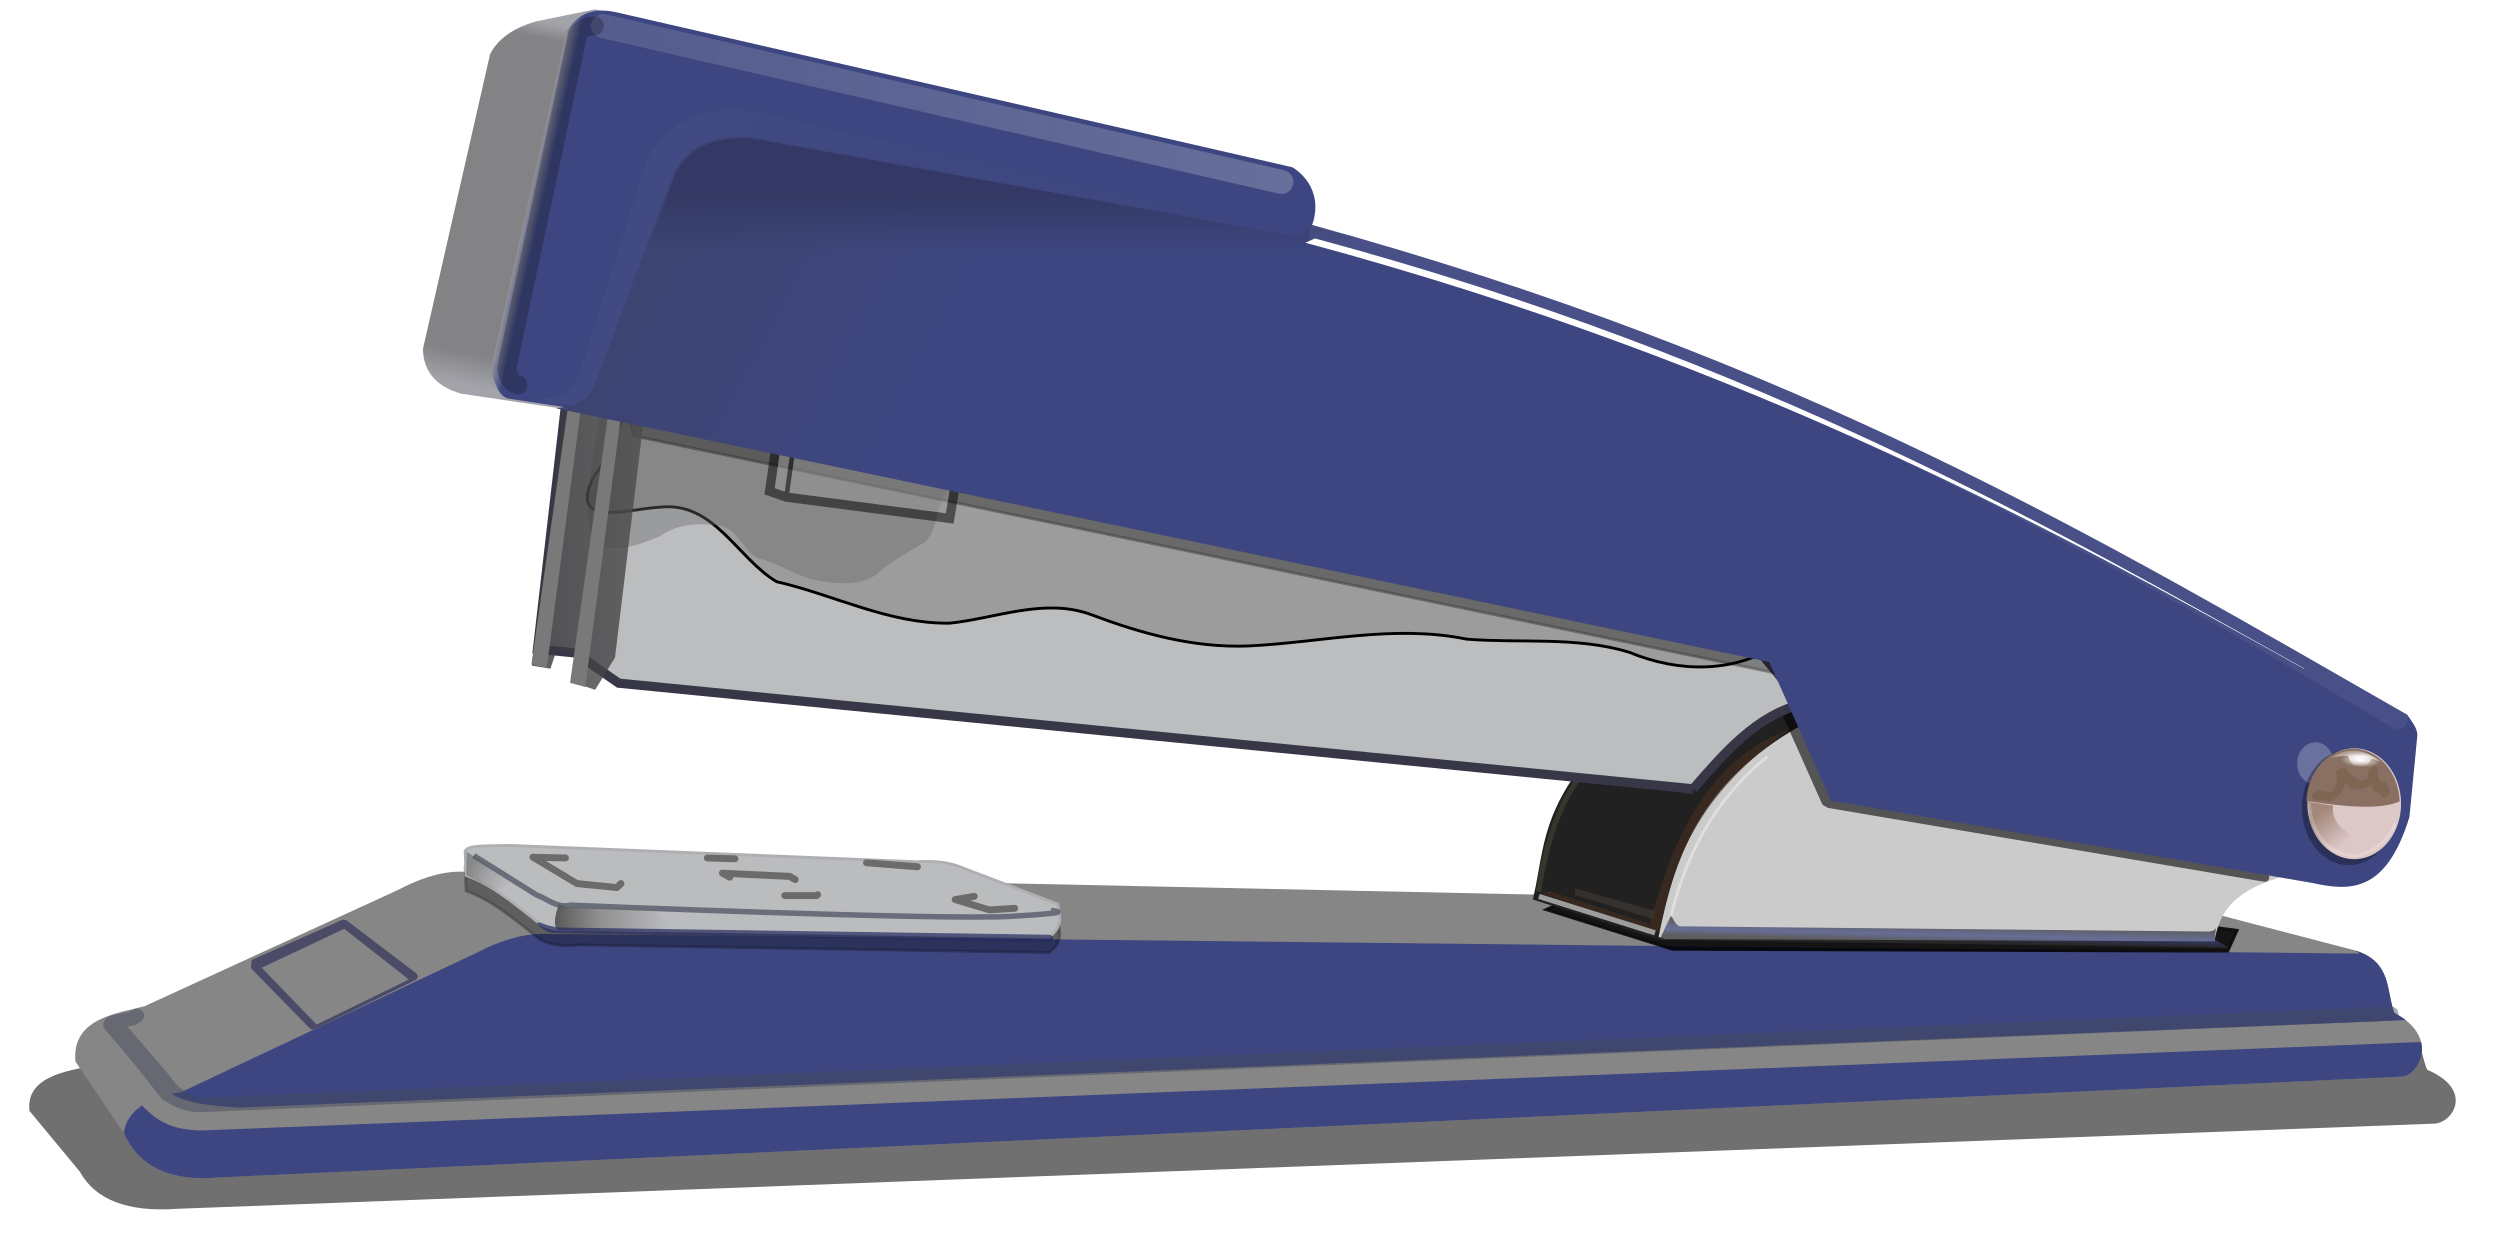<?xml version="1.0" encoding="UTF-8" standalone="no"?>
<!-- Created with Inkscape (http://www.inkscape.org/) -->
<svg xmlns:inkscape="http://www.inkscape.org/namespaces/inkscape" xmlns:rdf="http://www.w3.org/1999/02/22-rdf-syntax-ns#" xmlns="http://www.w3.org/2000/svg" xmlns:cc="http://web.resource.org/cc/" xmlns:xlink="http://www.w3.org/1999/xlink" xmlns:dc="http://purl.org/dc/elements/1.1/" xmlns:svg="http://www.w3.org/2000/svg" xmlns:sodipodi="http://sodipodi.sourceforge.net/DTD/sodipodi-0.dtd" xmlns:ns1="http://sozi.baierouge.fr" id="svg2" viewBox="0 0 865.54 432.77" version="1.0" inkscape:version="0.91 r13725">
  <defs id="defs4">
    <filter id="filter3306" y="-.106" width="1.023" x="-.011" height="1.212">
      <feGaussianBlur id="feGaussianBlur3308" stdDeviation="3.742" inkscape:collect="always"/>
    </filter>
    <filter id="filter3240" y="-.154" width="1.049" x="-.024" height="1.308">
      <feGaussianBlur id="feGaussianBlur3242" stdDeviation="2.096" inkscape:collect="always"/>
    </filter>
    <filter id="filter3331" y="-.32" width="1.198" x="-.099" height="1.641">
      <feGaussianBlur id="feGaussianBlur3333" stdDeviation="0.949" inkscape:collect="always"/>
    </filter>
    <filter id="filter3335" y="-.601" width="1.227" x="-.114" height="2.202">
      <feGaussianBlur id="feGaussianBlur3337" stdDeviation="0.949" inkscape:collect="always"/>
    </filter>
    <filter id="filter3339" y="-.843" width="1.331" x="-.165" height="2.687">
      <feGaussianBlur id="feGaussianBlur3341" stdDeviation="0.949" inkscape:collect="always"/>
    </filter>
    <filter id="filter3343" y="-.492" width="1.165" x="-.083" height="1.984">
      <feGaussianBlur id="feGaussianBlur3345" stdDeviation="0.949" inkscape:collect="always"/>
    </filter>
    <filter id="filter3347" y="-.85" width="1.381" x="-.191" height="2.7">
      <feGaussianBlur id="feGaussianBlur3349" stdDeviation="0.949" inkscape:collect="always"/>
    </filter>
    <filter id="filter3351" y="-.176" width="1.139" x="-.069" height="1.353">
      <feGaussianBlur id="feGaussianBlur3353" stdDeviation="0.949" inkscape:collect="always"/>
    </filter>
    <filter id="filter3359" y="-.118" width="1.027" x="-.013" height="1.235">
      <feGaussianBlur id="feGaussianBlur3361" stdDeviation="1.137" inkscape:collect="always"/>
    </filter>
    <filter id="filter3367">
      <feGaussianBlur id="feGaussianBlur3369" stdDeviation="0.241" inkscape:collect="always"/>
    </filter>
    <linearGradient id="linearGradient3379" y2="434.48" gradientUnits="userSpaceOnUse" x2="278.47" y1="426.42" x1="265.67">
      <stop id="stop3375" style="stop-color:#575757" offset="0"/>
      <stop id="stop3381" style="stop-color:#616161;stop-opacity:.498" offset=".47"/>
      <stop id="stop3377" style="stop-color:#6b6b6b;stop-opacity:0" offset="1"/>
    </linearGradient>
    <linearGradient id="linearGradient3391" y2="444.79" gradientUnits="userSpaceOnUse" x2="334.68" y1="444.79" x1="293.82">
      <stop id="stop3411" style="stop-color:#575757" offset="0"/>
      <stop id="stop3413" style="stop-color:#616161;stop-opacity:.498" offset=".385"/>
      <stop id="stop3415" style="stop-color:#6b6b6b;stop-opacity:0" offset="1"/>
    </linearGradient>
    <filter id="filter3433" y="-.162" width="1.012" x="-.006" height="1.323">
      <feGaussianBlur id="feGaussianBlur3435" stdDeviation="0.464" inkscape:collect="always"/>
    </filter>
    <filter id="filter3472">
      <feGaussianBlur id="feGaussianBlur3474" stdDeviation="1.167" inkscape:collect="always"/>
    </filter>
    <filter id="filter3498" y="-.035" width="1.244" x="-.122" height="1.069">
      <feGaussianBlur id="feGaussianBlur3500" stdDeviation="1.884" inkscape:collect="always"/>
    </filter>
    <filter id="filter3542" y="-.104" width="1.084" x="-.042" height="1.209">
      <feGaussianBlur id="feGaussianBlur3544" stdDeviation="4.583" inkscape:collect="always"/>
    </filter>
    <linearGradient id="linearGradient3566" y2="252.65" gradientUnits="userSpaceOnUse" x2="535.08" y1="192.51" x1="310.54">
      <stop id="stop3522" style="stop-color:#ffffff" offset="0"/>
      <stop id="stop3528" style="stop-color:#ffffff;stop-opacity:.498" offset=".221"/>
      <stop id="stop3524" style="stop-color:#ffffff;stop-opacity:0" offset="1"/>
    </linearGradient>
    <linearGradient id="linearGradient3581" y2="163.9" gradientUnits="userSpaceOnUse" x2="554.24" y1="163.9" x1="306.78">
      <stop id="stop3462" style="stop-color:#a9acbf;stop-opacity:.761" offset="0"/>
      <stop id="stop3464" style="stop-color:#d1d3dc" offset="1"/>
    </linearGradient>
    <linearGradient id="linearGradient3584" y2="175.72" gradientUnits="userSpaceOnUse" x2="289.82" y1="203.3" x1="414.9">
      <stop id="stop3504" style="stop-color:#3d4680" offset="0"/>
      <stop id="stop3510" style="stop-color:#3d4680" offset=".962"/>
      <stop id="stop3506" style="stop-color:#90919a" offset="1"/>
    </linearGradient>
    <linearGradient id="linearGradient3587" y2="135.19" gradientUnits="userSpaceOnUse" x2="293.13" y1="261.39" x1="267.85">
      <stop id="stop3442" style="stop-color:#a3a4aa" offset="0"/>
      <stop id="stop3448" style="stop-color:#838386" offset=".088"/>
      <stop id="stop3450" style="stop-color:#838386" offset=".957"/>
      <stop id="stop3444" style="stop-color:#a3a4aa" offset="1"/>
    </linearGradient>
    <linearGradient id="linearGradient3595" y2="459.37" gradientUnits="userSpaceOnUse" x2="843.46" y1="189.92" x1="338.35">
      <stop id="stop3591" style="stop-color:#3d4471" offset="0"/>
      <stop id="stop3597" style="stop-color:#3d4680" offset=".177"/>
      <stop id="stop3593" style="stop-color:#3d4680" offset="1"/>
    </linearGradient>
    <linearGradient id="linearGradient3614" y2="214.13" gradientUnits="userSpaceOnUse" x2="448.16" y1="194.35" x1="448.16">
      <stop id="stop3610" style="stop-color:#333964" offset="0"/>
      <stop id="stop3612" style="stop-color:#333964;stop-opacity:0" offset="1"/>
    </linearGradient>
    <filter id="filter3623">
      <feGaussianBlur id="feGaussianBlur3625" stdDeviation="1.389" inkscape:collect="always"/>
    </filter>
    <filter id="filter3649">
      <feGaussianBlur id="feGaussianBlur3651" stdDeviation="0.866" inkscape:collect="always"/>
    </filter>
    <filter id="filter3698">
      <feGaussianBlur id="feGaussianBlur3700" stdDeviation="0.371" inkscape:collect="always"/>
    </filter>
    <filter id="filter3744" y="-.087" width="1.214" x="-.107" height="1.174">
      <feGaussianBlur id="feGaussianBlur3746" stdDeviation="1.337" inkscape:collect="always"/>
    </filter>
    <filter id="filter3767">
      <feGaussianBlur id="feGaussianBlur3769" stdDeviation="0.104" inkscape:collect="always"/>
    </filter>
    <radialGradient id="radialGradient3805" gradientUnits="userSpaceOnUse" cy="382.27" cx="921.53" gradientTransform="matrix(-.798 -.057 .02 -.271 1647.1 546.44)" r="8.678">
      <stop id="stop3847" style="stop-color:#ffffff" offset="0"/>
      <stop id="stop3849" style="stop-color:#ffffff;stop-opacity:.498" offset=".478"/>
      <stop id="stop3851" style="stop-color:#ffffff;stop-opacity:0" offset="1"/>
    </radialGradient>
    <linearGradient id="linearGradient3810" y2="419.03" gradientUnits="userSpaceOnUse" x2="914.2" y1="408.18" x1="905.81">
      <stop id="stop3674" style="stop-color:#a3887a" offset="0"/>
      <stop id="stop3676" style="stop-color:#a3887a;stop-opacity:0" offset="1"/>
    </linearGradient>
    <radialGradient id="radialGradient3823" gradientUnits="userSpaceOnUse" cy="392.76" cx="919.22" gradientTransform="matrix(-1.375 .013 -.003 -.36 2184.3 518.77)" r="8.796">
      <stop id="stop3827" style="stop-color:#ffffff" offset="0"/>
      <stop id="stop3829" style="stop-color:#ffffff;stop-opacity:.498" offset=".482"/>
      <stop id="stop3831" style="stop-color:#ffffff;stop-opacity:0" offset="1"/>
    </radialGradient>
    <filter id="filter3841">
      <feGaussianBlur id="feGaussianBlur3843" stdDeviation="0.236" inkscape:collect="always"/>
    </filter>
    <filter id="filter3886">
      <feGaussianBlur id="feGaussianBlur3888" stdDeviation="0.498" inkscape:collect="always"/>
    </filter>
    <filter id="filter3920">
      <feGaussianBlur id="feGaussianBlur3922" stdDeviation="0.548" inkscape:collect="always"/>
    </filter>
    <filter id="filter3938">
      <feGaussianBlur id="feGaussianBlur3940" stdDeviation="0.379" inkscape:collect="always"/>
    </filter>
    <filter id="filter3958">
      <feGaussianBlur id="feGaussianBlur3960" stdDeviation="0.485" inkscape:collect="always"/>
    </filter>
    <filter id="filter3980">
      <feGaussianBlur id="feGaussianBlur3982" stdDeviation="1.26" inkscape:collect="always"/>
    </filter>
    <linearGradient id="linearGradient3996" y2="453.2" gradientUnits="userSpaceOnUse" x2="777.44" y1="447.18" x1="777.58">
      <stop id="stop3992" style="stop-color:#2e2e2e" offset="0"/>
      <stop id="stop3998" style="stop-color:#3d4680" offset=".614"/>
      <stop id="stop3994" style="stop-color:#2e2e2e" offset="1"/>
    </linearGradient>
    <filter id="filter4027">
      <feGaussianBlur id="feGaussianBlur4029" stdDeviation="1.459" inkscape:collect="always"/>
    </filter>
    <filter id="filter4053" y="-.369" width="1.065" x="-.033" height="1.738">
      <feGaussianBlur id="feGaussianBlur4055" stdDeviation="3.269" inkscape:collect="always"/>
    </filter>
    <filter id="filter4057" y="-.224" width="1.025" x="-.013" height="1.448">
      <feGaussianBlur id="feGaussianBlur4059" stdDeviation="1.042" inkscape:collect="always"/>
    </filter>
    <filter id="filter4069" y="-.193" width="1.089" x="-.044" height="1.387">
      <feGaussianBlur id="feGaussianBlur4071" stdDeviation="7.649" inkscape:collect="always"/>
    </filter>
    <filter id="filter4077" y="-.118" width="1.103" x="-.052" height="1.237">
      <feGaussianBlur id="feGaussianBlur4079" stdDeviation="3.103" inkscape:collect="always"/>
    </filter>
    <filter id="filter4083">
      <feGaussianBlur id="feGaussianBlur4085" stdDeviation="2.515" inkscape:collect="always"/>
    </filter>
    <linearGradient id="linearGradient4095" y2="316.24" gradientUnits="userSpaceOnUse" x2="325.74" y1="316.24" x1="285.81">
      <stop id="stop4091" style="stop-color:#343538" offset="0"/>
      <stop id="stop4093" style="stop-color:#4e4e4e" offset="1"/>
    </linearGradient>
    <filter id="filter4169">
      <feGaussianBlur id="feGaussianBlur4171" stdDeviation="0.287" inkscape:collect="always"/>
    </filter>
    <filter id="filter4173">
      <feGaussianBlur id="feGaussianBlur4175" stdDeviation="0.287" inkscape:collect="always"/>
    </filter>
    <filter id="filter4177" y="-.102" width="1.085" x="-.043" height="1.204">
      <feGaussianBlur id="feGaussianBlur4179" stdDeviation="1.198" inkscape:collect="always"/>
    </filter>
    <filter id="filter4183" y="-.26" width="1.068" x="-.034" height="1.519">
      <feGaussianBlur id="feGaussianBlur4185" stdDeviation="11.483" inkscape:collect="always"/>
    </filter>
  </defs>
  <g id="layer2" transform="translate(-102.2 -127.11)">
    <path id="path4181" style="opacity:.748;fill-rule:evenodd;filter:url(#filter4183);fill:#000000" d="m126.3 505.72c-1.5-15.52 15.65-16.81 24.06-19.25l87.42-40.1c6.47-3.36 14.11-6.6 22.46-6.42l599.92 12.83 55.34 14.44c12.8 3.92 10.73 13.78 13.64 21.65 16.08 8.36 8.34 22.18 2.11 22.07l-755.22 34.88c-17.04 1.54-27.75-3.81-32.89-15.24l-16.84-24.86z" transform="matrix(1.034 0 0 .845 -18.191 84.392)"/>
    <path id="path2473" style="fill-rule:evenodd;fill:#868686" d="m128.33 494.66c-1.51-15.51 15.65-16.8 24.06-19.25l87.42-40.1c6.47-3.35 14.1-6.59 22.46-6.42l599.92 12.84 55.34 14.43c12.79 3.92 10.72 13.79 13.63 21.66 16.09 8.35 8.35 22.18 2.12 22.07l-755.23 34.87c-17.03 1.55-27.74-3.8-32.88-15.24l-16.84-24.86z"/>
    <path id="path3248" style="fill-rule:evenodd;filter:url(#filter3306);fill:#3d4680" d="m919.28 457.27l-629.25-6.86c-8.35 0.12-16 3.05-22.47 6.4l-102.68 48.44c-1.15 0.16-2.23 0.35-3.26 0.56 3.11 2.14 9.22 4.03 23.16 4.75l750.31-30.28c-1.11-0.86-2.43-1.68-3.93-2.47-2.91-7.87-0.84-17.73-13.63-21.65l1.75 1.11zm21.13 30.61l-768.25 30.62c-11.51-0.03-16.51-4.22-20.78-8.66-5.66 3.81-6.31 8.52-6.22 9.69 5.13 11.43 15.87 16.77 32.9 15.22l755.22-34.87c4.03 0.07 8.68-5.67 7.13-12z"/>
    <path id="path2387" style="opacity:.461;fill-rule:evenodd;fill:#424859" d="m929.81 475.66l-757.53 31.56c-5.37 0.22-5.4-2.19-8.48-4.11-5.2-6.45-9.35-11.15-17.5-20.57 1.89-0.35 2.43-0.21 4.54-1.63 0.8-0.46 1.28-1.32 1.24-2.24-0.04-0.91-0.59-1.73-1.42-2.11-0.83-0.39-1.81-0.28-2.54 0.28-0.67 0.46-2.69 0.96-4.59 1.32-0.95 0.17-1.88 0.33-2.78 0.62-0.45 0.14-0.89 0.3-1.41 0.66-0.52 0.35-1.21 1.09-1.37 2.12-0.11 0.71 0.1 1.43 0.56 1.97 10.41 11.83 13.55 16.4 19.59 23.88 0.18 0.21 0.39 0.39 0.63 0.53 3.11 1.92 7.01 4.46 13.75 4.18l757.53-31.59c0.93 0.04 1.8-0.44 2.26-1.25 0.45-0.81 0.4-1.81-0.12-2.58s-1.44-1.17-2.36-1.04z"/>
    <path id="path3163" style="filter:url(#filter3367);fill-rule:evenodd;fill:#4b4b68" d="m220.38 444.93c1.03 0.56 0.44 0.68 0.25 0.66l-31.04 13.77c-0.4 0.19-0.4 1.71-0.48 2.15-0.08 0.43 0.05 0.88 0.36 1.21l20.03 20.47c0.42 0.43 1.08 0.55 1.62 0.28l34.91-17.03c0.44-0.21 0.74-0.64 0.79-1.12s-0.15-0.96-0.54-1.26l-23.9-18.15c-0.31-0.24-0.69-0.34-1.07-0.29l-0.93-0.69zm1 3.73l22.37 17.57-31.94 15.59-19-19.66 28.57-13.5z"/>
  </g>
  <g id="layer3" transform="translate(-102.2 -127.11)">
    <path id="path3174" style="opacity:.536;fill-rule:evenodd;filter:url(#filter3240);stroke:#000000;stroke-width:1px;fill:#000000" d="m263.56 435.54c9.36 3.43 16.11 9.47 23.36 15.01 3.87 3.7 9.26 4.38 15.35 3.67l163.14 2.67c5.08-3.78 3.6-7.56 3.01-11.35l-35.03-13.34c-3.31-1.13-7.76-1.68-14.02-1.34l-140.79-5.67c-6.12 0.29-14.67-0.33-15.35 2l0.33 8.35z"/>
    <path id="path3172" style="fill-rule:evenodd;stroke:#aeafb2;stroke-width:1px;fill:#bbbcbe" d="m263.57 430.14c9.36 3.44 16.11 9.48 23.36 15.02 3.87 3.7 9.26 4.38 15.35 3.67l163.14 2.66c5.08-3.78 3.6-7.56 3.01-11.34l-35.03-13.34c-3.31-1.13-7.76-1.69-14.02-1.34l-140.79-5.67c-6.12 0.29-14.67-0.33-15.35 2l0.33 8.34z"/>
    <path id="path3244" style="filter:url(#filter3359);stroke:#6a6d7a;stroke-width:1.9;fill:none" d="m266.24 423.33l21.59 13.56c4.09 1.51 7.23 4.74 11.9 3.6 0 0 127.56 5.29 152.5 3.87s13.84-1.94 13.84-1.94"/>
    <path id="path3246" style="filter:url(#filter3351);fill-rule:evenodd;fill:#6b6b6b" d="m286.53 422.69c-0.5 0.07-0.9 0.45-1 0.95s0.13 1.01 0.56 1.27l15.25 9.12c0.14 0.1 0.3 0.16 0.47 0.19l13.85 1.37c0.35 0.04 0.71-0.09 0.96-0.34l1.41-1.37c0.48-0.48 0.48-1.25 0-1.72-0.47-0.48-1.24-0.48-1.72 0l-0.97 1-13.06-1.32-11.03-6.65 6.5 0.15c0.46 0.08 0.93-0.12 1.19-0.5 0.27-0.39 0.28-0.9 0.04-1.3-0.25-0.4-0.7-0.63-1.17-0.57l-11.06-0.28c-0.07-0.01-0.15-0.01-0.22 0z"/>
    <path id="path3249" style="filter:url(#filter3347);fill-rule:evenodd;fill:#6b6b6b" d="m346.84 422.97c-0.59 0.12-1 0.66-0.95 1.27 0.04 0.6 0.54 1.08 1.14 1.1l9.41 0.28c0.46 0.08 0.93-0.11 1.19-0.5 0.27-0.39 0.28-0.9 0.04-1.3-0.25-0.4-0.7-0.62-1.17-0.57l-9.41-0.28c-0.08-0.01-0.16-0.01-0.25 0z"/>
    <path id="path3251" style="filter:url(#filter3343);fill-rule:evenodd;fill:#6b6b6b" d="m352.12 428.22c-0.51 0.08-0.91 0.48-1 0.99-0.08 0.51 0.17 1.02 0.63 1.26l2.47 1.37c0.37 0.22 0.83 0.23 1.2 0.01 0.38-0.21 0.61-0.61 0.61-1.04l19.19 0.91 1.69 0.97c0.57 0.33 1.31 0.12 1.64-0.46 0.32-0.57 0.12-1.31-0.46-1.64l-1.93-1.12c-0.17-0.09-0.35-0.15-0.54-0.16l-23.24-1.09c-0.09-0.01-0.17-0.01-0.26 0z"/>
    <path id="path3253" style="filter:url(#filter3339);fill-rule:evenodd;fill:#6b6b6b" d="m385.09 435.69c-0.23 0.03-0.44 0.13-0.62 0.28h-10.56c-0.67 0-1.21 0.54-1.21 1.2 0 0.67 0.54 1.21 1.21 1.21h11.06c0.32-0.01 0.62-0.15 0.84-0.38l0.28-0.25c0.39-0.36 0.49-0.93 0.26-1.4s-0.74-0.74-1.26-0.66z"/>
    <path id="path3255" style="filter:url(#filter3335);fill-rule:evenodd;fill:#6b6b6b" d="m402 424.62c-0.59 0.1-1.02 0.61-1.01 1.21 0.01 0.59 0.45 1.09 1.04 1.17l17.72 1.41c0.66 0.05 1.25-0.45 1.3-1.11 0.05-0.67-0.45-1.25-1.11-1.3l-17.72-1.38h-0.22z"/>
    <path id="path3257" style="filter:url(#filter3331);fill-rule:evenodd;fill:#6b6b6b" d="m439.31 436.25l-6.65 1.13c-0.54 0.1-0.93 0.55-0.97 1.09-0.03 0.54 0.3 1.04 0.81 1.22l11.91 3.59c0.14 0.05 0.29 0.07 0.43 0.06l8.57-0.56c0.46 0.03 0.9-0.21 1.13-0.62 0.22-0.41 0.19-0.91-0.09-1.29-0.27-0.37-0.74-0.55-1.2-0.46l-8.41 0.53-6.75-2.06 1.6-0.26c0.65-0.1 1.1-0.71 1-1.37-0.11-0.66-0.72-1.1-1.38-1z"/>
    <path id="path3371" style="opacity:.506;fill-rule:evenodd;fill:url(#linearGradient3379)" d="m263.76 421.97l17.62 11.06-7.56 2.32-10.15-5.32 0.09-8.06z"/>
    <path id="path3383" style="fill-rule:evenodd;fill:url(#linearGradient3391)" d="m295.69 440.09c-0.97 3.17-2.34 6.83-0.34 9.15l45.15 0.25c-3.97-2.56-8.93-4.15-11.89-7.73l-29.27-0.5c-1.8-0.24-2.72-0.71-3.65-1.17z"/>
    <path id="path3417" style="opacity:0.815;filter:url(#filter3433);fill-rule:evenodd;fill:#232962" d="m291.13 447.19c-0.65-0.2-2.76-1.12-2.93-0.59-0.18 0.53 1.72 1.94 2.18 2.28 0.99 0.78 2.46 1.34 5.04 1.27l169.89 3.16c0.49 0.05 0.95-0.18 1.21-0.59 0.27-0.41 0.28-0.93 0.04-1.35s-0.7-0.67-1.18-0.65l-169.94-2.5h-0.06c-4.07-0.75-3.61-0.83-4.25-1.03z"/>
  </g>
  <g id="layer8" transform="translate(-102.2 -127.11)">
    <path id="path4035" style="opacity:.921;fill-rule:evenodd;filter:url(#filter4053);stroke:#000000;stroke-width:1px;fill:#000000" d="m637.46 442.03l43.8 13.73 192.2 0.66 3.27-7.2-98.06-13.07-132.71 1.96-8.5 3.92z"/>
    <path id="path3856" style="fill-rule:evenodd;fill:#212121" d="m632.89 438.55l43.6 13.87 8.83-0.58 57.35-46.98-24.18-50.33-19.42-4.75c-66.31 45.07-60.41 64.88-66.18 88.77z"/>
    <path id="path3942" style="fill-rule:evenodd;fill:#cbcbcb" d="m676.42 451.46l2.3 0.78 190.18 0.79c2.47-16.18 14.64-19.44 26.21-23.48l-169.4-51.25c-35.18 19.86-43.92 46.11-49.29 73.16z"/>
    <path id="path3858" style="opacity:.517;fill-rule:evenodd;fill:#4d321e" d="m638.19 435.53l35.27 11.5c10.84-43.32 28.96-60.23 48.54-67.64-38.81 27.74-41.4 55.15-45.37 70.41l-40.94-13.4 2.67-0.66"/>
    <path id="path3860" style="opacity:.648;filter:url(#filter3886);stroke:#fff7f7;stroke-width:1px;fill:none" d="m714.1 389.05c-17.49 14.05-29.46 34.38-34.67 61.13"/>
    <path id="path3890" style="opacity:.748;filter:url(#filter3920);stroke:#ffffff;stroke-width:1.8;fill:none" d="m635 437.48l40.19 12.61"/>
    <path id="path3924" style="opacity:.579;filter:url(#filter3938);fill-rule:evenodd;fill:#625247" d="m647.55 434.74v2.24l26.75 8.25 0.71-2.83-27.46-7.66z"/>
    <path id="path3944" style="opacity:.369;filter:url(#filter3958);stroke:#d1ba89;stroke-width:1.8;fill:none" d="m634.78 435.84c4.77-28.19 11.65-41.03 33.3-60.12"/>
    <path id="path3962" style="opacity:.762;fill-rule:evenodd;filter:url(#filter3980);fill:#000000" d="m714.08 355.57c-0.52 0.02-1 0.3-1.27 0.75-0.27 0.44-1.09 1.29-0.87 1.77l21.25 47.69 1.92 1.05 150.91 25.55c0.84 0.15 1.65-0.42 1.79-1.26 0.15-0.85-0.42-1.65-1.26-1.8l-149.97-26.03-21-46.78c-0.26-0.6-0.85-0.97-1.5-0.94z"/>
    <path id="path3988" style="opacity:.841;fill-rule:evenodd;filter:url(#filter4057);fill:url(#linearGradient3996)" d="m676.81 452.46l197.25 2.84-5.13-2.84 0.52-4.27c-0.22 1.29-2.29 1.55-3.93 1.42l-180.59-1.78c-2.55 0.46-3-2.23-4.27-3.7l-3.85 8.33z"/>
  </g>
  <g id="layer9" transform="translate(-102.2 -127.11)">
    <path id="path4004" style="fill-rule:evenodd;filter:url(#filter4027);stroke:#373747;stroke-width:3.2;fill:#bcbdbf" d="m688.37 400.23c10.82-12.4 21.97-25.56 37.92-29.41l-17.65-21.58-409.89-88.25-10.46 90.87 13.08 1.31 15.03 10.46 371.97 36.6z"/>
    <path id="path4061" style="fill-rule:evenodd;fill-opacity:.742;filter:url(#filter4069);stroke:#000000;stroke-width:1px;fill:#909090" d="m719.54 349.09c-15.95 11.34-35.94 11.05-53.35 3.81-18.39-5.53-37.53-2.99-56.28-4.52-25.2-5.17-50.46 1.22-75.66 2.38-18.71 0.69-36.79-4.24-54.16-10.82-16.15-6-32.93 1.24-49.04 2.92-20.96 0.34-40.06-9.8-59.98-14.36-13.75-8.18-21.67-27.97-40.51-25.78-11.02 0.57-32.27 7.71-22.54-11.1 7.04-7.27 9.44-30.43 21.25-27.22"/>
    <path id="path4073" style="opacity:.634;filter:url(#filter4077);fill-rule:evenodd;fill:#696969" d="m449.49 292.24c-6.42-0.08-14.04-2.34-18.47 4-5.56 5.05-3.27 14.11-8.99 18.84-6.08 3.41-11.97 6.93-17.26 11.52-5.99 3.51-13.43 2.57-19.98 1.42-6.49-1.26-11.92-5.27-18.21-7.11-7.04-1.29-7.86-10.16-14.59-11.68-7.11-1.14-15.1-0.99-21.16 3.46-5.82 2.43-12.32 4.97-18.68 4.03-5.31-2.75-7.34-9.43-6.47-15.07 0.33-7.76 1.62-15.39 3.02-23.02 0.66-4.29 0.22-8.7 2.8-12.45l137.99 26.06z"/>
    <path id="path4081" style="opacity:.572;fill-rule:evenodd;filter:url(#filter4083);stroke:#000000;stroke-width:1px;fill:#000000" d="m321.57 278.02l402.11 83.51-11.25-14.81-393.82-81.13 2.96 12.43z"/>
    <path id="path4087" style="opacity:.807;fill-rule:evenodd;fill:url(#linearGradient4095)" d="m297.71 266.55l-11.4 91 6.45 1.07 1.72-5.16 0.43-1.94 7.96 2.37 1.51 10.75 3.87 1.29 6.88-11.18 10.11-83.89-27.53-4.31z"/>
    <g id="g4125" style="opacity:.503;filter:url(#filter4177)">
      <path id="path4121" style="fill-rule:evenodd;stroke:#000000;stroke-width:3.2;fill:#979797" d="m370.88 281.56l-2.24 15.65 5.81 2.01 56.56 7.38 2.01-12.07-62.14-12.97z"/>
      <path id="path4123" style="stroke:#000000;stroke-width:1.6;fill:none" d="m374.45 299.22l2.46-17.44"/>
    </g>
    <path id="path4109" style="filter:url(#filter4169);fill-rule:evenodd;fill:#797979" d="m313.09 268.27l-13.53 95.25 5.27 1.42 12.67-96.1-4.41-0.57z"/>
    <path id="path4119" style="filter:url(#filter4173);fill-rule:evenodd;fill:#797979" d="m299.74 261.75l-13.53 95.25 5.27 1.43 12.67-96.11-4.41-0.57z"/>
  </g>
  <g id="layer4" transform="translate(-102.2 -127.11)">
    <path id="path3438" style="fill-rule:evenodd;fill:url(#linearGradient3587)" d="m297.8 268.76l-35.89-5.34c-8.28-2.36-13.11-7.23-13.28-15.49l23.24-102.05c2.67-5.26 7.93-9.03 15.76-11.34l20.66-4.21 14.19 3.93-24.68 134.5z"/>
    <path id="path3452" style="fill-rule:evenodd;fill:url(#linearGradient3584)" d="m272.19 254.71l26.09-116.65c4.41-7.22 10.6-8.24 17.54-6.64l233.78 53.59s10.14 5.43 7.59 17.54c-2.57 12.2-16.12 10.91-16.12 10.91l-187.79-27.51-49.79 82.99-25.13-3.79c-2.65-0.53-4.79-3.59-6.17-10.44z"/>
    <path id="path3454" style="opacity:.539;filter:url(#filter3472);fill-rule:evenodd;fill:url(#linearGradient3581)" d="m310.78 132c-2.1 0.08-3.82 1.72-3.98 3.82-0.17 2.1 1.26 3.99 3.32 4.4l234.79 53.94c2.24 0.52 4.47-0.86 5-3.1 0.53-2.23-0.86-4.47-3.09-5l-234.79-53.94c-0.41-0.1-0.83-0.14-1.25-0.12z"/>
    <path id="path3476" style="filter:url(#filter3498);fill-rule:evenodd;fill:#000000;fill-opacity:.235" d="m308.05 132.76c-3.61-0.11-6.81 1.75-8.53 4.31l-0.35 0.53-0.15 0.63-24.66 115.72-0.16 0.75 0.19 0.75c0.32 1.26 0.66 2.73 1.5 4.28s2.47 3.21 4.66 3.78c1.15 0.36 2.42 0.05 3.28-0.79 0.87-0.85 1.2-2.11 0.87-3.27-0.33-1.17-1.28-2.06-2.47-2.32-0.32-0.08-0.26-0.03-0.53-0.53-0.2-0.38-0.45-1.26-0.68-2.12l24.28-114.07c0.57-0.75 1.09-1.07 2.56-1.03 1.83 0.05 3.35-1.39 3.41-3.22 0.05-1.83-1.39-3.35-3.22-3.4z"/>
    <path id="path3518" style="opacity:.159;filter:url(#filter3542);fill-rule:evenodd;fill:url(#linearGradient3566)" d="m288.65 265.09c9.72 0.47 12.85-4.71 14.93-10.78l22.81-72.58c7.68-12.11 19.02-19.1 37.74-15.76l185.79 42.72-12.02 7.46-186.63-29.03-39.81 83.36-22.81-5.39z"/>
  </g>
  <g id="layer5" transform="translate(-102.2 -127.11)">
    <g id="g3655">
      <path id="path3555" style="fill-rule:evenodd;fill:url(#linearGradient3595)" d="m294.66 268.46c5.63-0.53 10.14-2.38 12.78-6.39l28.3-75.77c5.11-9.5 14.49-12.12 25.56-11.87l187.13 33.64c3.78-0.09 4.94-1.31 7.28-3.3 170.49 46.9 273.25 108.7 379.91 169.79 1.44 2.27 3.46 4.35 3.51 7.09l-2.74 28.3c-8.11 26.49-20.76 25.72-33.77 22.82l-166.47-28.42-21.39-48.03-420.1-87.86z"/>
      <path id="path3599" style="fill-rule:evenodd;fill:url(#linearGradient3614)" d="m359.75 174.91c-10.17 0.11-18.71 3-23.5 11.9l-10.41 27.85c5.75 0.63 12.17-0.52 17.35 0.78 5.5 1.37 13.23 0 18.93 0h20.19c6.88 0 12.36-1.28 18.91-1.28 5.73 0 10.75-1.25 17.69-1.25h18.9c6.39 0 10.45 1.25 17.66 1.25 5.4 0 11.37 2.53 17.69 2.53 4.19 0 12.28 1.45 17.65 2.53 5.37 1.07 13.58 1.51 17.66 2.53 5.5 1.38 13.23 0 18.94 0 7.03 0 12.5-1.24 17.65-2.53 6.15-1.54 10.1-4.74 16.41-6.31 3.25-0.82 6.19-2.17 9-3.63-4.71-1.35-9.44-2.68-14.25-4-2.35 2-3.5 3.19-7.28 3.28l-187.13-33.62c-0.69-0.02-1.38-0.04-2.06-0.03z"/>
      <path id="path3617" style="opacity:.234;fill-rule:evenodd;filter:url(#filter3623);fill:#ffffff" d="m558.69 204.25c-1.79 0.08-3.25 1.47-3.42 3.25s0.99 3.42 2.73 3.84c126.32 31.85 249.57 93.88 372.34 167.6 1.71 1.02 3.93 0.47 4.96-1.24 1.02-1.71 0.47-3.92-1.24-4.95-123.07-73.89-246.92-136.29-374.31-168.41-0.35-0.08-0.71-0.11-1.06-0.09z"/>
      <path id="path3627" style="filter:url(#filter3649);fill-rule:evenodd;fill:#ffffff" d="m557.44 209.66l-3.29 1.49c155.77 41.93 262.79 101.29 345.74 147.52l0.02-0.14c-82.92-46.21-186.43-106.87-342.47-148.87z"/>
    </g>
  </g>
  <g id="layer6" transform="translate(-102.2 -127.11)">
    <path id="path3661" style="opacity:.234;fill:#ffffff" d="m910.24 391.43a6.369 7.313 0 1 1 -12.74 0 6.369 7.313 0 1 1 12.74 0z"/>
    <path id="path3702" style="opacity:.559;filter:url(#filter3744);fill:#000000" d="m933.05 406.21a15.019 18.479 0 1 1 -30.04 0 15.019 18.479 0 1 1 30.04 0z" transform="matrix(1.079 0 0 1.081 -75.163 -32.45)"/>
    <path id="path3663" style="fill:#ddc8c8" d="m933.05 406.21a15.019 18.479 0 1 1 -30.04 0 15.019 18.479 0 1 1 30.04 0z" transform="matrix(1.079 0 0 1.038 -73.276 -16.265)"/>
    <path id="path3665" style="fill:#8a7062" d="m916.86 386.32c-8.64 0-15.69 8.03-16.15 18.12 13.59 2.08 25.81 3.1 32.31 0.1-0.43-10.14-7.49-18.22-16.16-18.22z"/>
    <path id="path3670" style="fill-rule:evenodd;fill:url(#linearGradient3810)" d="m913.23 423.28c-10.51-3.67-11.75-11.6-11.95-18.56l8.65 1.33c-0.36 3.55 1 7.34 6.92 10.46l-3.62 6.77z"/>
    <path id="path3680" style="opacity:.469;stroke-linejoin:round;filter:url(#filter3698);stroke:#ffffff;stroke-linecap:round;stroke-width:1px;fill:none" d="m901.75 405.51c0.39 5.87 3.14 16.89 15.73 17.92 8.03-1.02 12.59-7.35 13.84-11.01"/>
    <path id="path3759" style="opacity:.648;filter:url(#filter3767);fill:#73553e" d="m924.19 392.25c-0.95 0.57-2.22 1.41-2.23 2.61 0.5 1.26-0.37 2.23-1.64 2.28-1.26 0.5-2.35-0.32-3.21-1.13-1.03-0.82-2.07-1.68-2.7-2.85-0.98-0.91-2.04 0.35-2.94 0.7-1.08 0.81-0.01 2-0.18 3.01-0.1 1.28-0.47 2.55-1.04 3.69-1.25 1.54-2.55 0.22-4.46 0.24-1.27-0.14-2.67 0.52-3.07 1.8-0.46 1.57 1.59 1.99 2.67 1.42 1.88-0.36 3.12 1.26 4.65-0.01 1.83-1.32 3.67-3.04 3.98-5.39 0.54-0.84 1.22 0.98 1.86 1.2 1.33 1.18 3.23 0.78 4.74 0.25 0.97-0.15 1.7-0.83 2.59-1.15 0.38 0.96 0.56 2.52 1.88 2.58 1.34-0.33 1.17 1.75 2.6 1.61 1.39 0.16 2.15-1.57 1.68-2.72-0.46-1.05-0.72-2.83-2.22-2.75-0.91 0.67-1.1-1.07-1.53-1.72-0.6-1.07 0.35-2.32-0.37-3.34-0.25-0.35-0.68-0.36-1.06-0.33z"/>
    <path id="path3771" style="fill-rule:evenodd;fill:url(#radialGradient3805)" d="m910.4 389.31c3.19-3.04 11.17-3.33 16.36 1.57 0 0-0.37 4.24-5.19 3.93-4.68-0.3-11.17-5.5-11.17-5.5z"/>
    <path id="path3815" style="filter:url(#filter3841);fill-rule:evenodd;fill:url(#radialGradient3823)" d="m909.17 389.47c5.28-3.66 10.97-3.5 17.48 1.44l-3.23-1.04s-2.39 3.45-4.62 3.18c-2.22-0.28-3.74-4.21-3.74-4.21-1.3-0.21-3.76 0.27-5.89 0.63z"/>
  </g>
</svg>
